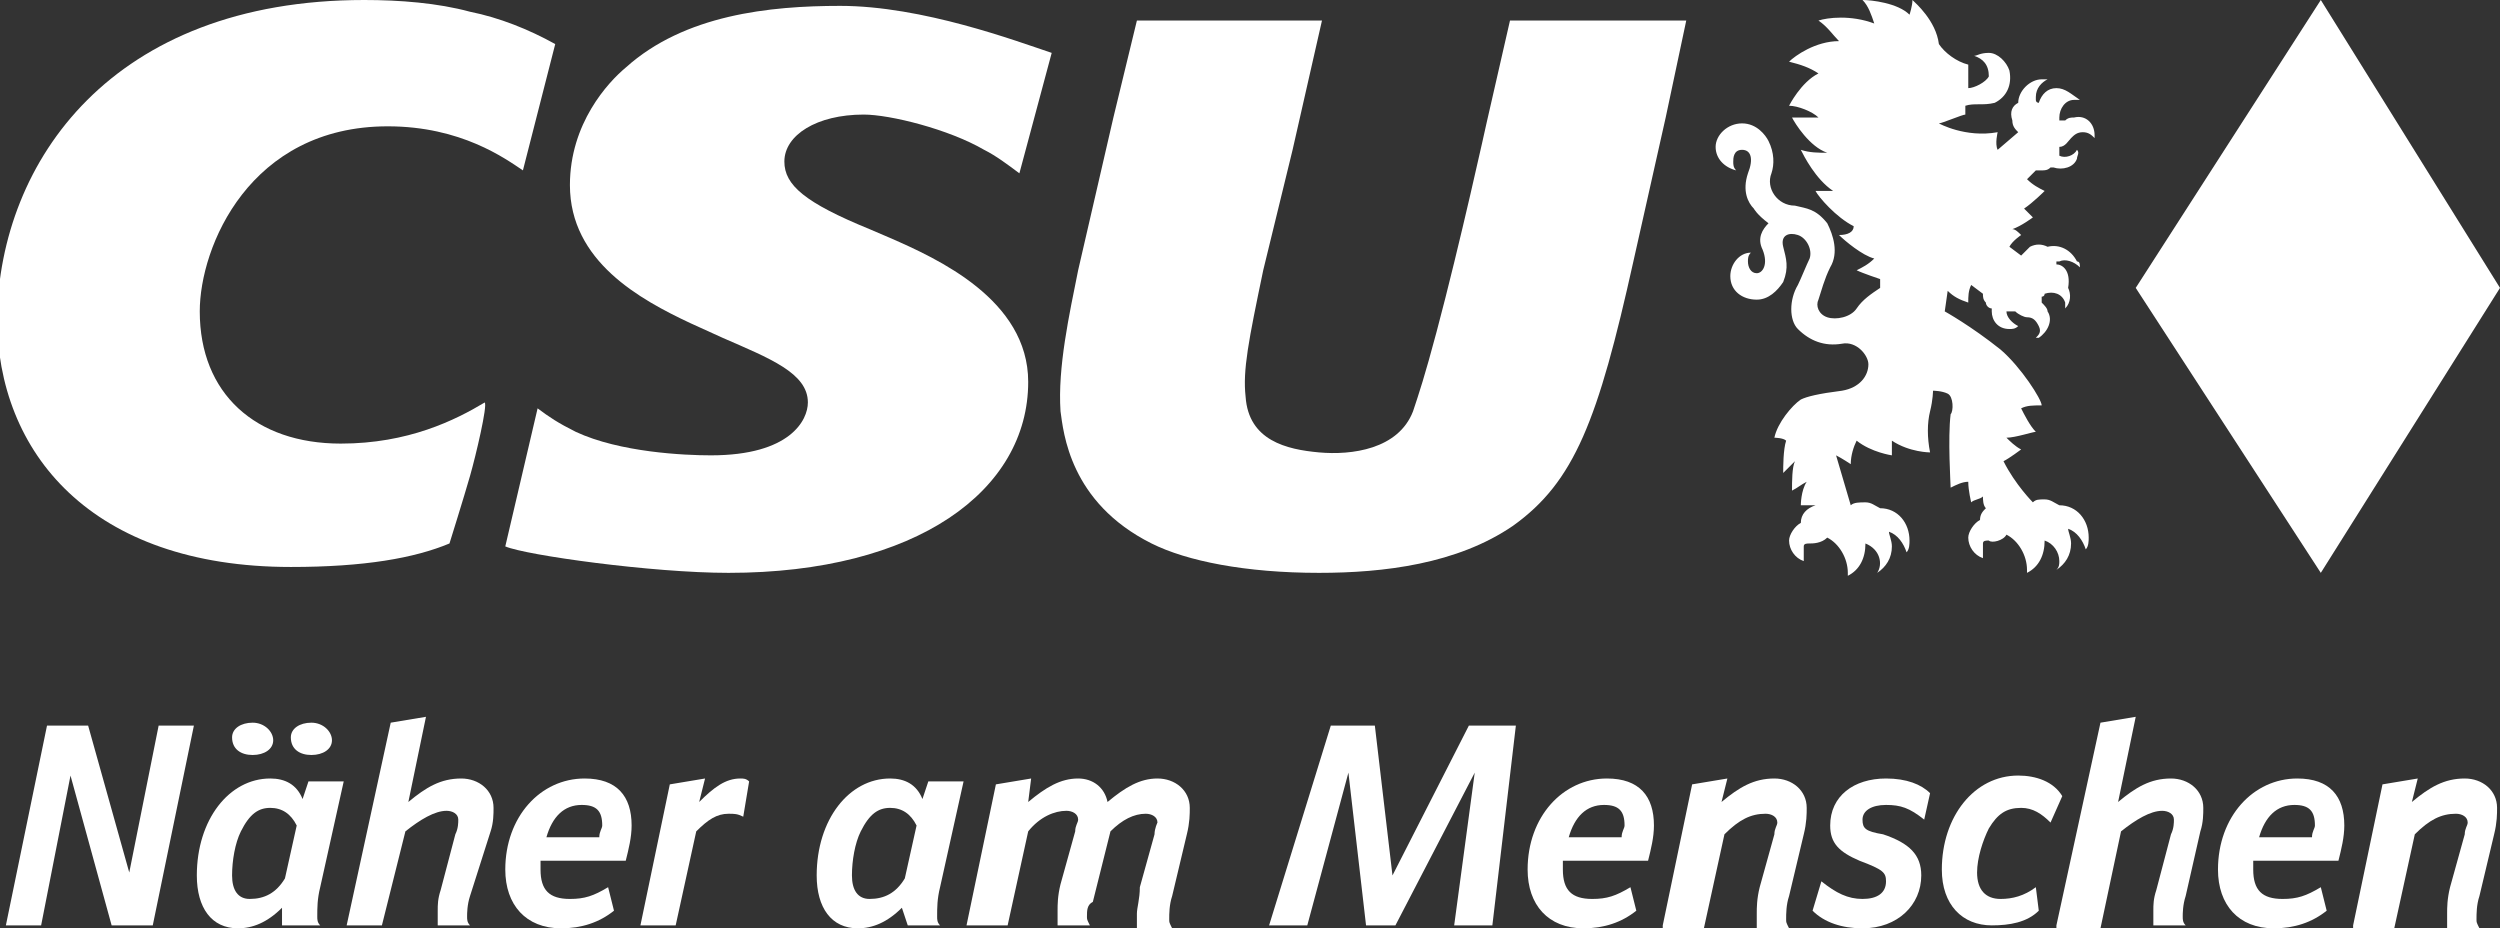 <svg xmlns="http://www.w3.org/2000/svg" xmlns:xlink="http://www.w3.org/1999/xlink" id="Ebene_1" x="0px" y="0px" viewBox="0 0 85.1 31.6" style="enable-background:new 0 0 85.1 31.6;" xml:space="preserve"><rect x="0" y="0" width="85.1" height="31.6" fill="#333333" stroke="none"/><style type="text/css">	.st0{fill:#FFFFFF;}</style><g>	<polygon class="st0" points="1.4,31.5 0.2,31.5 1.6,24.7 3,24.7 4.4,29.7 5.4,24.7 6.6,24.7 5.2,31.5 3.8,31.5 2.4,26.4  "></polygon>	<path class="st0" d="M11.3,25.2c0,0.3-0.3,0.5-0.7,0.5c-0.4,0-0.7-0.2-0.7-0.6c0-0.3,0.3-0.5,0.7-0.5C11,24.6,11.3,24.9,11.3,25.2    M9.3,25.2c0,0.3-0.3,0.5-0.7,0.5c-0.4,0-0.7-0.2-0.7-0.6c0-0.3,0.3-0.5,0.7-0.5C9,24.6,9.3,24.9,9.3,25.2 M10.1,28.1   c-0.2-0.4-0.5-0.6-0.9-0.6c-0.4,0-0.7,0.2-1,0.8c-0.2,0.4-0.3,1-0.3,1.5c0,0.5,0.2,0.8,0.6,0.8c0.5,0,0.9-0.2,1.2-0.7L10.1,28.1z    M9.6,30.9c-0.5,0.5-1,0.7-1.5,0.7c-0.9,0-1.4-0.7-1.4-1.8c0-1.9,1.1-3.3,2.5-3.3c0.5,0,0.9,0.2,1.1,0.7l0.2-0.6h1.2l-0.8,3.6   c-0.1,0.4-0.1,0.7-0.1,1c0,0.1,0,0.2,0.1,0.3H9.6L9.6,30.9z"></path>	<path class="st0" d="M11.8,31.5l1.5-6.9l1.2-0.2l-0.6,2.9c0.6-0.5,1.1-0.8,1.8-0.8c0.6,0,1.1,0.4,1.1,1c0,0.2,0,0.5-0.1,0.8   L16,30.5c-0.1,0.3-0.1,0.6-0.1,0.7c0,0.1,0,0.2,0.1,0.3h-1.1c0-0.3,0-0.4,0-0.5c0-0.2,0-0.4,0.1-0.7l0.5-1.9   c0.1-0.2,0.1-0.4,0.1-0.5c0-0.2-0.2-0.3-0.4-0.3c-0.4,0-0.9,0.3-1.4,0.7L13,31.5H11.8z"></path>	<path class="st0" d="M20.4,28.5c0-0.2,0.1-0.3,0.1-0.4c0-0.5-0.2-0.7-0.7-0.7c-0.6,0-1,0.4-1.2,1.1H20.4z M18.4,29.3   c0,0.1,0,0.2,0,0.3c0,0.7,0.3,1,1,1c0.5,0,0.8-0.1,1.3-0.4l0.2,0.8c-0.5,0.4-1.1,0.6-1.8,0.6c-1.2,0-1.9-0.8-1.9-2   c0-1.8,1.2-3.1,2.7-3.1c1.1,0,1.6,0.6,1.6,1.6c0,0.4-0.1,0.8-0.2,1.2H18.4z"></path>	<path class="st0" d="M21.8,31.5l1-4.8l1.2-0.2l-0.2,0.8c0.5-0.5,0.9-0.8,1.4-0.8c0.1,0,0.2,0,0.3,0.1l-0.2,1.2   c-0.2-0.1-0.3-0.1-0.5-0.1c-0.4,0-0.7,0.2-1.1,0.6L23,31.5H21.8z"></path>	<path class="st0" d="M31.2,28.1c-0.2-0.4-0.5-0.6-0.9-0.6c-0.4,0-0.7,0.2-1,0.8c-0.2,0.4-0.3,1-0.3,1.5c0,0.5,0.2,0.8,0.6,0.8   c0.5,0,0.9-0.2,1.2-0.7L31.2,28.1z M30.7,30.9c-0.5,0.5-1,0.7-1.5,0.7c-0.9,0-1.4-0.7-1.4-1.8c0-1.9,1.1-3.3,2.5-3.3   c0.5,0,0.9,0.2,1.1,0.7l0.2-0.6h1.2l-0.8,3.6c-0.1,0.4-0.1,0.7-0.1,1c0,0.1,0,0.2,0.1,0.3h-1.1L30.7,30.9z"></path>	<path class="st0" d="M32.9,31.5l1-4.8l1.2-0.2L35,27.3c0.6-0.5,1.1-0.8,1.7-0.8c0.5,0,0.9,0.3,1,0.8c0.6-0.5,1.1-0.8,1.7-0.8   c0.6,0,1.1,0.4,1.1,1c0,0.2,0,0.5-0.1,0.9l-0.5,2.1c-0.1,0.3-0.1,0.6-0.1,0.8c0,0.1,0,0.1,0.1,0.3h-1.2v-0.1c0,0,0-0.1,0-0.2   c0-0.1,0-0.2,0-0.2c0-0.2,0.1-0.5,0.1-0.9l0.5-1.8c0-0.2,0.1-0.4,0.1-0.4c0-0.2-0.2-0.3-0.4-0.3c-0.4,0-0.8,0.2-1.2,0.6l-0.6,2.4   C37,30.8,37,31,37,31.2c0,0.1,0,0.1,0.1,0.3h-1.1v-0.1c0,0,0-0.1,0-0.2c0-0.1,0-0.2,0-0.2c0-0.2,0-0.5,0.1-0.9l0.5-1.8   c0-0.2,0.1-0.3,0.1-0.4c0-0.2-0.2-0.3-0.4-0.3c-0.4,0-0.9,0.2-1.3,0.7l-0.7,3.2H32.9z"></path>	<polygon class="st0" points="43.2,31.5 45.3,24.7 46.8,24.7 47.4,29.8 50,24.7 51.6,24.7 50.8,31.5 49.5,31.5 50.2,26.3 47.5,31.5    46.5,31.5 45.9,26.3 44.5,31.5  "></polygon>	<path class="st0" d="M55.2,28.5c0-0.2,0.1-0.3,0.1-0.4c0-0.5-0.2-0.7-0.7-0.7c-0.6,0-1,0.4-1.2,1.1H55.2z M53.2,29.3   c0,0.1,0,0.2,0,0.3c0,0.7,0.3,1,1,1c0.5,0,0.8-0.1,1.3-0.4l0.2,0.8c-0.5,0.4-1.1,0.6-1.8,0.6c-1.2,0-1.9-0.8-1.9-2   c0-1.8,1.2-3.1,2.7-3.1c1.1,0,1.6,0.6,1.6,1.6c0,0.4-0.1,0.8-0.2,1.2H53.2z"></path>	<path class="st0" d="M56.6,31.5l1-4.8l1.2-0.2l-0.2,0.8c0.6-0.5,1.1-0.8,1.8-0.8c0.6,0,1.1,0.4,1.1,1c0,0.2,0,0.5-0.1,0.9l-0.5,2.1   c-0.1,0.3-0.1,0.6-0.1,0.8c0,0.1,0,0.1,0.1,0.3h-1.1v-0.1c0,0,0-0.1,0-0.2c0-0.1,0-0.2,0-0.2c0-0.2,0-0.5,0.1-0.9l0.5-1.8   c0-0.2,0.1-0.3,0.1-0.4c0-0.2-0.2-0.3-0.4-0.3c-0.5,0-0.9,0.2-1.4,0.7l-0.7,3.2H56.6z"></path>	<path class="st0" d="M62,30c0.5,0.4,0.9,0.6,1.4,0.6c0.5,0,0.8-0.2,0.8-0.6c0-0.3-0.1-0.4-0.9-0.7c-0.7-0.3-1-0.6-1-1.2   c0-1,0.8-1.6,1.9-1.6c0.7,0,1.2,0.2,1.5,0.5l-0.2,0.9c-0.5-0.4-0.8-0.5-1.3-0.5c-0.5,0-0.8,0.2-0.8,0.5c0,0.3,0.1,0.4,0.7,0.5   c0.9,0.3,1.3,0.7,1.3,1.4c0,1-0.8,1.8-2,1.8c-0.7,0-1.3-0.2-1.7-0.6L62,30z"></path>	<path class="st0" d="M69.4,31c-0.4,0.4-1,0.5-1.6,0.5c-1,0-1.7-0.7-1.7-1.9c0-1.8,1.1-3.2,2.6-3.2c0.6,0,1.2,0.2,1.5,0.7L69.8,28   c-0.3-0.3-0.6-0.5-1-0.5c-0.5,0-0.8,0.2-1.1,0.7c-0.2,0.4-0.4,1-0.4,1.5c0,0.6,0.3,0.9,0.8,0.9c0.4,0,0.8-0.1,1.2-0.4L69.4,31z"></path>	<path class="st0" d="M70,31.5l1.5-6.9l1.2-0.2l-0.6,2.9c0.6-0.5,1.1-0.8,1.8-0.8c0.6,0,1.1,0.4,1.1,1c0,0.2,0,0.5-0.1,0.8l-0.5,2.2   c-0.1,0.3-0.1,0.6-0.1,0.7c0,0.1,0,0.2,0.1,0.3h-1.1c0-0.3,0-0.4,0-0.5c0-0.2,0-0.4,0.1-0.7l0.5-1.9c0.1-0.2,0.1-0.4,0.1-0.5   c0-0.2-0.2-0.3-0.4-0.3c-0.4,0-0.9,0.3-1.4,0.7l-0.7,3.3H70z"></path>	<path class="st0" d="M78.7,28.5c0-0.2,0.1-0.3,0.1-0.4c0-0.5-0.2-0.7-0.7-0.7c-0.6,0-1,0.4-1.2,1.1H78.7z M76.7,29.3   c0,0.1,0,0.2,0,0.3c0,0.7,0.3,1,1,1c0.5,0,0.8-0.1,1.3-0.4l0.2,0.8c-0.5,0.4-1.1,0.6-1.8,0.6c-1.2,0-1.9-0.8-1.9-2   c0-1.8,1.2-3.1,2.7-3.1c1.1,0,1.6,0.6,1.6,1.6c0,0.4-0.1,0.8-0.2,1.2H76.7z"></path>	<path class="st0" d="M80.1,31.5l1-4.8l1.2-0.2l-0.2,0.8c0.6-0.5,1.1-0.8,1.8-0.8c0.6,0,1.1,0.4,1.1,1c0,0.2,0,0.5-0.1,0.9l-0.5,2.1   c-0.1,0.3-0.1,0.6-0.1,0.8c0,0.1,0,0.1,0.1,0.3h-1.1v-0.1c0,0,0-0.1,0-0.2c0-0.1,0-0.2,0-0.2c0-0.2,0-0.5,0.1-0.9l0.5-1.8   c0-0.2,0.1-0.3,0.1-0.4c0-0.2-0.2-0.3-0.4-0.3c-0.5,0-0.9,0.2-1.4,0.7l-0.7,3.2H80.1z"></path>	<polygon class="st0" points="79,0 85.1,9.8 79,19.5 72.7,9.8  "></polygon>	<path class="st0" d="M57.4,0.7L56.7,4l-1.1,4.9c-1.2,5.4-2,7.5-4.1,9c-1.9,1.3-4.4,1.6-6.6,1.6c-2.5,0-4.5-0.4-5.7-1   c-2.8-1.4-3-3.8-3.1-4.5c-0.1-1.5,0.3-3.3,0.6-4.8L37.9,4l0.8-3.3H45l-1,4.4L43,9.2c-0.5,2.4-0.7,3.4-0.6,4.3   c0.1,1.5,1.4,1.8,2.5,1.9c1.1,0.1,2.7-0.1,3.2-1.4c0.2-0.6,0.4-1.2,0.8-2.7c0.8-3,1.7-7.1,1.7-7.1l0.8-3.5H57.4z"></path>	<path class="st0" d="M61.2,11.2c0.4,0.4,0.9,0.6,1.5,0.5c0.5-0.1,0.9,0.4,0.9,0.7c0,0.4-0.3,0.8-0.9,0.9c-0.8,0.1-1.2,0.2-1.4,0.3   c-0.3,0.2-0.8,0.8-0.9,1.3c0,0,0.3,0,0.4,0.1c-0.1,0.3-0.1,0.9-0.1,1.1c0.1-0.1,0.3-0.3,0.4-0.4c-0.1,0.2-0.1,0.7-0.1,1   c0.2-0.1,0.3-0.2,0.5-0.3c-0.2,0.3-0.2,0.8-0.2,0.8c0.2,0,0.4,0,0.5,0c-0.3,0.1-0.5,0.3-0.5,0.6c-0.2,0.1-0.4,0.4-0.4,0.6   c0,0.3,0.2,0.6,0.5,0.7c0-0.1,0-0.4,0-0.5c0-0.1,0.1-0.1,0.2-0.1c0.1,0,0.4,0,0.6-0.2c0.4,0.2,0.7,0.7,0.7,1.2c0,0,0,0,0,0.1   c0.4-0.2,0.6-0.6,0.6-1.1c0.5,0.2,0.6,0.7,0.4,1c0.3-0.2,0.5-0.5,0.5-0.9c0-0.2-0.1-0.4-0.1-0.5c0.3,0.1,0.5,0.4,0.6,0.7   c0.1-0.1,0.1-0.3,0.1-0.4c0-0.6-0.4-1.1-1-1.1c-0.2-0.1-0.3-0.2-0.5-0.2c-0.2,0-0.4,0-0.5,0.1l-0.5-1.7c0.2,0.1,0.5,0.3,0.5,0.3   c0-0.3,0.1-0.6,0.2-0.8c0.5,0.4,1.2,0.5,1.2,0.5c0-0.2,0-0.3,0-0.5c0.6,0.4,1.3,0.4,1.3,0.4c-0.1-0.5-0.1-1,0-1.4   c0.1-0.4,0.1-0.7,0.1-0.7c0,0,0.3,0,0.5,0.1s0.2,0.6,0.1,0.7c-0.1,0.8,0,2.4,0,2.5c0.2-0.1,0.4-0.2,0.6-0.2c0,0.3,0.1,0.7,0.1,0.7   c0.1-0.1,0.3-0.1,0.4-0.2c0,0.1,0,0.3,0.1,0.4c0,0,0,0,0,0c-0.1,0.1-0.2,0.2-0.2,0.4c-0.2,0.1-0.4,0.4-0.4,0.6   c0,0.3,0.2,0.6,0.5,0.7c0-0.1,0-0.4,0-0.5c0-0.1,0.1-0.1,0.2-0.1c0.1,0.1,0.5,0,0.6-0.2c0.4,0.2,0.7,0.7,0.7,1.2c0,0,0,0,0,0.1   c0.4-0.2,0.6-0.6,0.6-1.1c0.3,0.1,0.5,0.4,0.5,0.7c0,0.1,0,0.2-0.1,0.3c0.3-0.2,0.5-0.5,0.5-0.9c0-0.2-0.1-0.4-0.1-0.5   c0.3,0.1,0.5,0.4,0.6,0.7c0.1-0.1,0.1-0.3,0.1-0.4c0-0.6-0.4-1.1-1-1.1c-0.2-0.1-0.3-0.2-0.5-0.2c-0.2,0-0.3,0-0.4,0.1   c0,0-0.6-0.6-1-1.4c0.2-0.1,0.6-0.4,0.6-0.4c-0.2-0.1-0.4-0.3-0.5-0.4c0.3,0,0.9-0.2,1-0.2c-0.2-0.2-0.4-0.6-0.5-0.8   c0.2-0.1,0.4-0.1,0.7-0.1c0-0.2-0.7-1.3-1.4-1.9c-1-0.8-1.9-1.3-1.9-1.3l0.1-0.7c0.2,0.2,0.4,0.3,0.7,0.4c0,0,0,0,0,0   c0-0.2,0-0.4,0.1-0.6l0.4,0.3c0,0.1,0,0.2,0.1,0.3c0,0.1,0.1,0.2,0.2,0.2c0,0,0,0.1,0,0.1c0,0.3,0.2,0.6,0.6,0.6   c0.1,0,0.2,0,0.3-0.1c-0.2-0.1-0.4-0.3-0.4-0.5c0.1,0,0.1,0,0.2,0c0,0,0.1,0,0.1,0c0.1,0.1,0.3,0.2,0.4,0.2c0,0,0,0,0,0   c0.2,0,0.3,0.1,0.4,0.3c0.1,0.2,0,0.3-0.1,0.4c0,0,0.1,0,0.1,0c0.3-0.2,0.5-0.6,0.3-0.9c0-0.1-0.1-0.2-0.2-0.3c0-0.1,0-0.1,0-0.2   c0,0,0.1,0,0.1-0.1c0.3-0.1,0.6,0,0.7,0.3c0,0.1,0,0.1,0,0.2c0.2-0.2,0.2-0.5,0.1-0.7C70.5,9.2,70.2,9,70,9c0,0,0-0.1,0-0.1   c0,0,0,0,0.1,0c0.2-0.1,0.5,0,0.7,0.2c0-0.1,0-0.2-0.1-0.2c-0.2-0.4-0.6-0.6-1-0.5c-0.2-0.1-0.4-0.1-0.6,0   c-0.1,0.1-0.2,0.2-0.3,0.3l-0.4-0.3C68.5,8.2,68.8,8,68.8,8c-0.1-0.1-0.2-0.2-0.3-0.2c0.3-0.1,0.7-0.4,0.7-0.4   c-0.1-0.1-0.2-0.2-0.3-0.3c0.3-0.2,0.7-0.6,0.7-0.6c-0.2-0.1-0.4-0.2-0.6-0.4l0.3-0.3c0.1,0,0.2,0,0.2,0c0.1,0,0.2,0,0.3-0.1   c0,0,0.1,0,0.1,0c0.3,0.1,0.7,0,0.8-0.3c0-0.1,0.1-0.2,0-0.3c-0.1,0.2-0.4,0.3-0.6,0.2c0-0.1,0-0.1,0-0.2c0,0,0-0.1,0-0.1   c0.2,0,0.3-0.2,0.4-0.3c0,0,0,0,0,0c0.1-0.1,0.2-0.2,0.4-0.2c0.2,0,0.3,0.1,0.4,0.2c0,0,0-0.1,0-0.1c0-0.4-0.3-0.7-0.7-0.6   c-0.1,0-0.2,0-0.3,0.1c-0.1,0-0.1,0-0.2,0c0,0,0-0.1,0-0.1c0-0.3,0.2-0.6,0.5-0.6c0.1,0,0.1,0,0.2,0C70.5,3.2,70.3,3,70,3   c-0.3,0-0.5,0.2-0.6,0.5c0,0-0.1,0-0.1-0.1c0,0,0,0,0-0.1c0-0.3,0.2-0.5,0.4-0.6c-0.1,0-0.2,0-0.2,0c-0.4,0-0.8,0.4-0.8,0.8   c-0.2,0.1-0.3,0.3-0.2,0.6c0,0.2,0.1,0.3,0.2,0.4c0,0-0.7,0.6-0.7,0.6C67.9,4.9,68,4.5,68,4.5c-1.1,0.2-2-0.3-2-0.3   c0.1,0,0.8-0.3,0.9-0.3c0-0.1,0-0.2,0-0.3c0.3-0.1,0.6,0,1-0.1c0.4-0.2,0.6-0.6,0.5-1.1c-0.1-0.3-0.4-0.6-0.7-0.6   c-0.3,0-0.4,0.1-0.5,0.1c0.3,0.1,0.5,0.3,0.5,0.7C67.6,2.8,67.2,3,67,3c0-0.1,0-0.6,0-0.8c-0.4-0.1-0.8-0.4-1-0.7   c-0.1-0.8-0.8-1.4-0.9-1.5c0,0.2-0.1,0.5-0.1,0.5C64.6,0.1,63.7,0,63.4,0c0.2,0.2,0.3,0.5,0.4,0.8c-0.8-0.3-1.6-0.2-1.9-0.1   c0.3,0.2,0.5,0.5,0.7,0.7c-0.8,0-1.5,0.5-1.7,0.7c0.4,0.1,0.7,0.2,1,0.4c-0.6,0.3-1,1.1-1,1.1c0.3,0,0.8,0.2,1,0.4   c-0.3,0-0.6,0-0.9,0c0.1,0.2,0.6,1,1.2,1.2c-0.3,0-0.6,0-0.9-0.1c0.1,0.2,0.5,1,1.1,1.4c-0.2,0-0.4,0-0.6,0   c0.1,0.2,0.7,0.9,1.3,1.2C63.1,7.9,62.9,8,62.6,8c0.2,0.2,0.8,0.7,1.2,0.8c-0.2,0.2-0.4,0.3-0.6,0.4c0.2,0.1,0.8,0.3,0.8,0.3   L64,9.8c-0.3,0.2-0.6,0.4-0.8,0.7c-0.2,0.3-0.7,0.4-1,0.3c-0.3-0.1-0.4-0.4-0.3-0.6c0.1-0.3,0.2-0.7,0.4-1.1   c0.3-0.5,0.1-1.1-0.1-1.5c-0.4-0.5-0.7-0.5-1.1-0.6c-0.6,0-1-0.6-0.8-1.1c0.1-0.3,0.1-0.7-0.1-1.1c-0.1-0.2-0.4-0.6-0.9-0.6   c-0.5,0-0.9,0.4-0.9,0.8c0,0.4,0.3,0.7,0.7,0.8C59,5.7,59,5.6,59,5.5c0-0.1,0-0.4,0.3-0.4c0.3,0,0.4,0.3,0.2,0.8   c-0.2,0.6,0,1,0.2,1.2c0,0,0.1,0.2,0.5,0.5c-0.2,0.2-0.4,0.5-0.2,0.9c0.2,0.5,0,0.8-0.2,0.8c-0.2,0-0.3-0.2-0.3-0.4   c0-0.1,0-0.2,0.1-0.3c-0.4,0-0.7,0.4-0.7,0.8c0,0.5,0.4,0.8,0.9,0.8c0.4,0,0.7-0.3,0.9-0.6c0.2-0.5,0.1-0.8,0-1.2   c-0.1-0.4,0.2-0.5,0.5-0.4c0.3,0.1,0.5,0.5,0.4,0.8c-0.1,0.2-0.3,0.7-0.4,0.9C60.9,10.2,60.9,10.9,61.2,11.2"></path>	<path class="st0" d="M18.3,13.9c0.4,0.3,0.7,0.5,1.3,0.8c1.5,0.7,3.7,0.8,4.6,0.8c2.7,0,3.3-1.2,3.3-1.8c0-1-1.3-1.5-2.9-2.2   L23.5,11c-1.7-0.8-4.1-2.1-4.1-4.7c0-2.1,1.3-3.5,1.9-4c2-1.8,4.9-2.1,7.3-2.1c2.8,0,6,1.2,7.2,1.6l-1.1,4.1   c-0.4-0.3-0.8-0.6-1.2-0.8c-1.2-0.7-3.2-1.2-4.1-1.2c-1.6,0-2.7,0.7-2.7,1.6c0,0.8,0.7,1.4,2.9,2.3l0.7,0.3   c1.6,0.7,4.7,2.1,4.7,4.9c0,3.7-3.8,6.5-10.2,6.5c-2.6,0-6.9-0.6-7.6-0.9L18.3,13.9z"></path>	<path class="st0" d="M16,16.2c-0.2,0.7-0.7,2.3-0.7,2.3c-1.2,0.5-2.9,0.8-5.4,0.8c-6.8,0-10-3.9-10-8.5C0,5.5,3.8,0,12.4,0   c1.2,0,2.5,0.1,3.6,0.4c1,0.2,2,0.6,2.9,1.1l-1.1,4.3c-0.6-0.4-2.1-1.5-4.6-1.5c-4.7,0-6.4,4.1-6.4,6.3c0,2.8,1.9,4.5,4.8,4.5   c2.3,0,3.9-0.8,4.9-1.4C16.6,13.8,16.2,15.5,16,16.2"></path></g></svg>